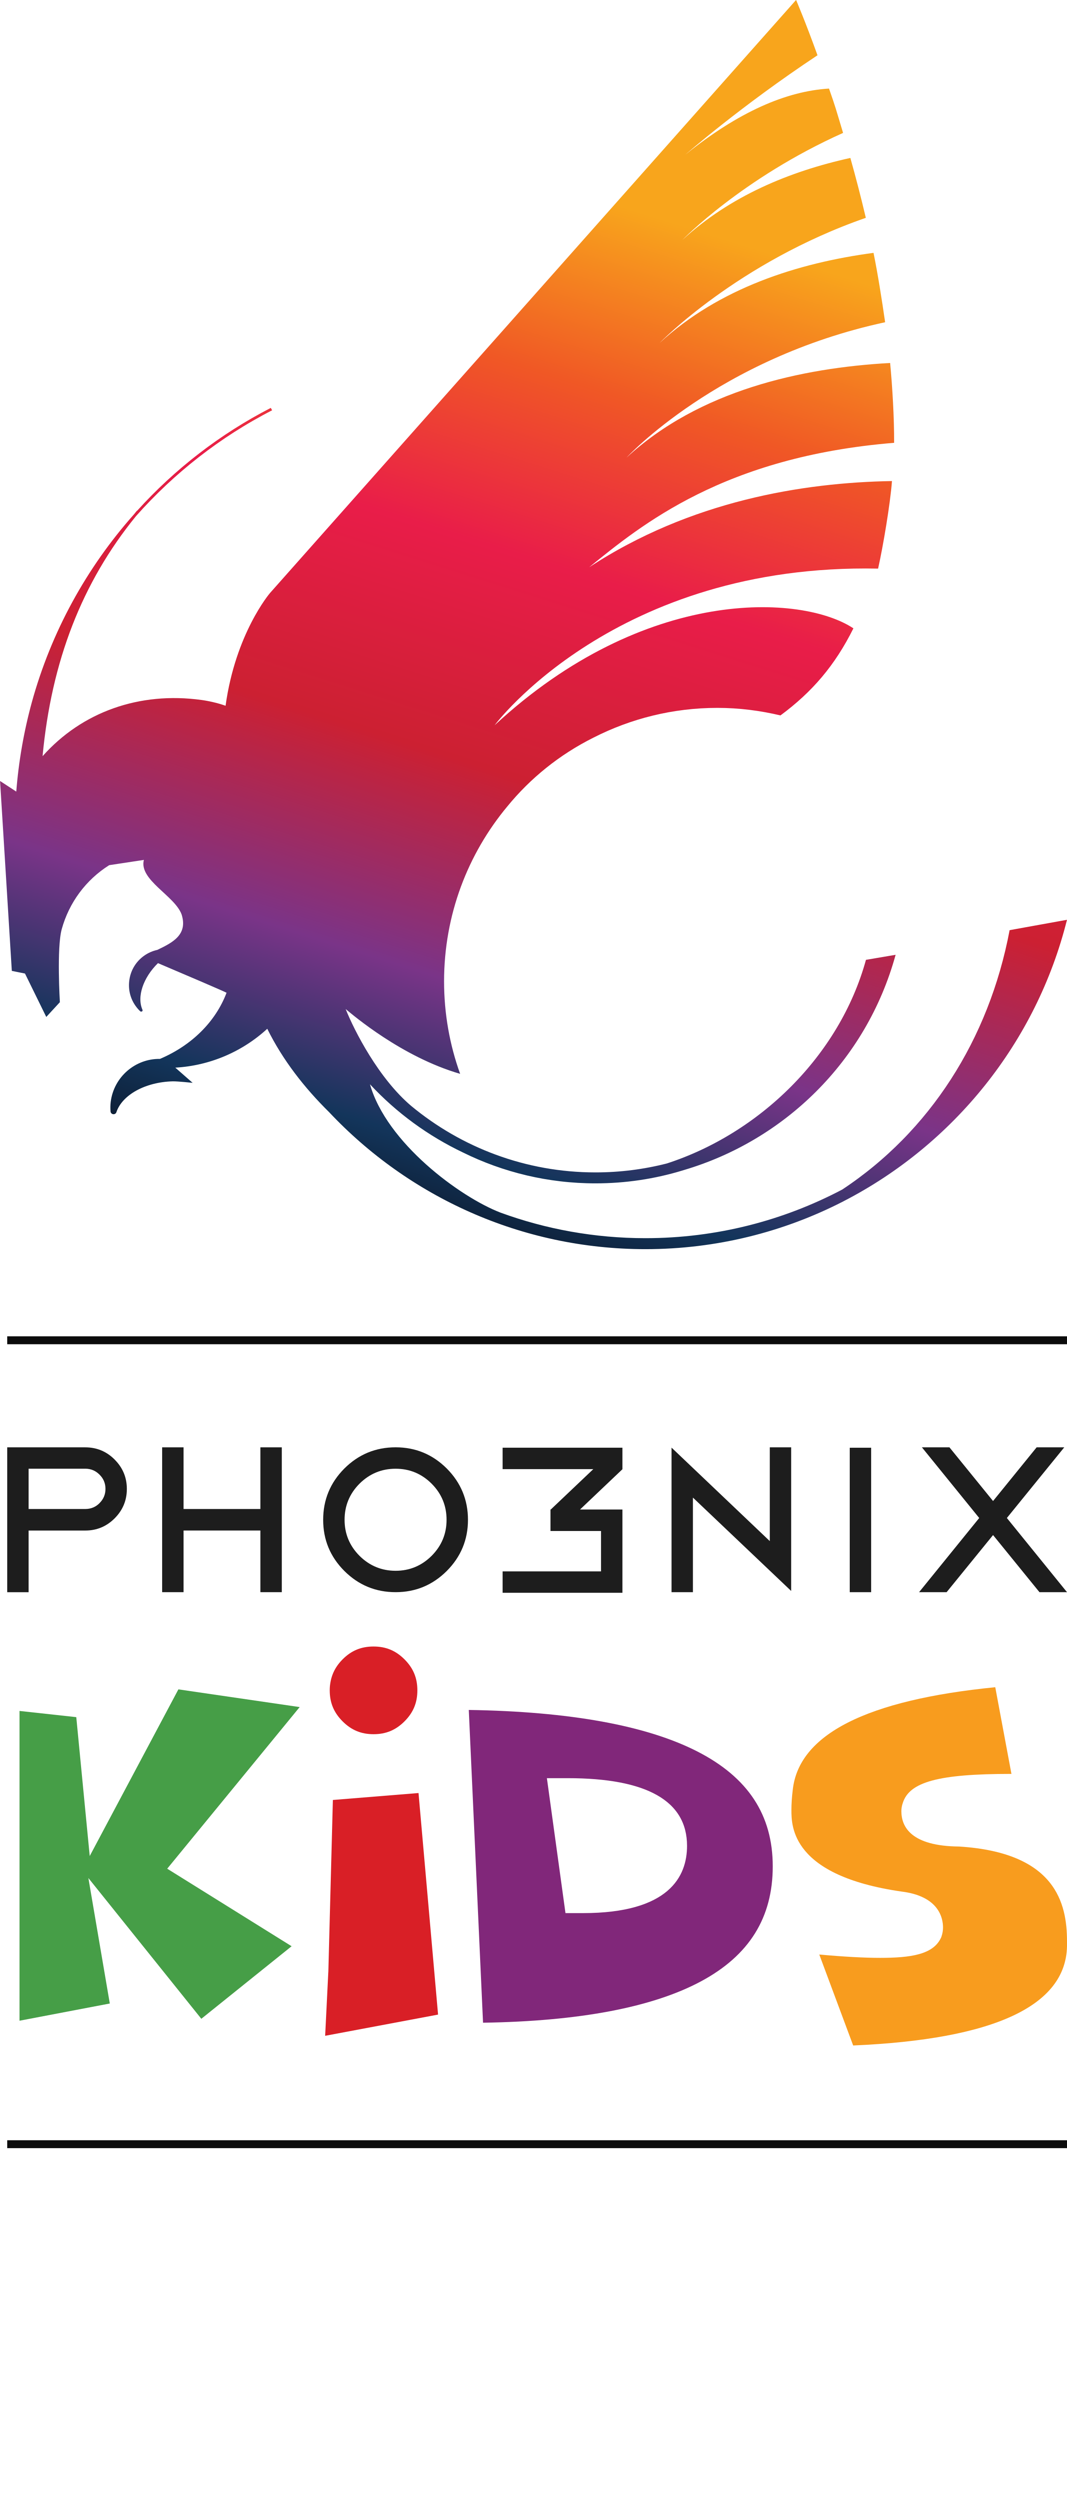 <?xml version="1.0" encoding="UTF-8"?>
<svg id="Layer_1" data-name="Layer 1" xmlns="http://www.w3.org/2000/svg" xmlns:xlink="http://www.w3.org/1999/xlink" viewBox="0 0 342.85 802.75">
  <defs>
    <style>
      .cls-1 {
        fill: #e4e4e3;
        stroke: #0c0c0c;
        stroke-miterlimit: 10;
        stroke-width: 2.54px;
      }

      .cls-2 {
        fill: url(#linear-gradient);
      }

      .cls-2, .cls-3, .cls-4, .cls-5, .cls-6, .cls-7 {
        stroke-width: 0px;
      }

      .cls-3 {
        fill: #f89c1e;
      }

      .cls-4 {
        fill: #469e47;
      }

      .cls-5 {
        fill: #1d1d1d;
      }

      .cls-6 {
        fill: #d91f26;
      }

      .cls-7 {
        fill: #81277a;
      }
    </style>
    <linearGradient id="linear-gradient" x1="130.21" y1="403.86" x2="233.55" y2="76.96" gradientUnits="userSpaceOnUse">
      <stop offset=".01" stop-color="#0b1424"/>
      <stop offset=".11" stop-color="#13355b"/>
      <stop offset=".26" stop-color="#7a3488"/>
      <stop offset=".46" stop-color="#cc2032"/>
      <stop offset=".66" stop-color="#e91d49"/>
      <stop offset=".83" stop-color="#f05825"/>
      <stop offset="1" stop-color="#f8a51c"/>
    </linearGradient>
  </defs>
  <path class="cls-2" d="m342.85,295.37l-18.44,3.33c-6.65,35.2-25.76,64.78-53.79,83.3-18.91,9.96-40.42,15.61-63.24,15.61-16.35,0-32.04-2.9-46.57-8.21-13.07-5.03-36.61-22.44-41.93-41.21,8.56,9.2,18.71,16.59,29.96,21.94,12.83,6.32,27.26,9.88,42.51,9.88,9.67,0,19.02-1.43,27.83-4.1l.65-.2c31.95-9.46,58.49-34.68,67.95-69.1l-9.53,1.62c-8.54,31.03-34.48,55.84-63.98,65.39-7.33,1.87-15.02,2.87-22.93,2.87-22.47,0-43.11-8.02-59.19-21.33-10.47-8.84-18.31-24.17-21.08-31.13,2.3,1.9,18.04,15.38,36.78,20.81-3.34-9.28-5.16-19.27-5.16-29.7,0-21.37,7.64-40.95,20.33-56.18,7.37-9.02,16.71-16.61,27.68-22.09,11.96-6.09,25.47-9.55,39.81-9.55,6.99,0,13.76.88,20.27,2.42,10.19-7.52,17.51-16.05,23.44-27.96-16.51-10.95-66.96-13.68-115.3,31.13,0,0,38.7-52.07,123.23-50.31,1.59-7.07,3.9-20.68,4.46-28.12-28.58.48-64.76,6.35-97.31,27.69,16.7-13.52,43.29-35.51,98-39.97.03-7.99-.54-17.77-1.28-25.64-28.63,1.58-61.39,8.86-84.71,30.4,0,0,29.38-31.92,83.1-43.48-1.03-7.17-2.38-15.7-3.73-22.28-24.27,3.23-49.65,11.31-68.72,28.93,0,0,24.96-25.83,66.25-40.18-1.58-6.71-3.26-13.15-4.97-19.23-19.5,4.29-38.76,12.28-53.98,26.34,0,0,19.15-19.82,51.64-34.38-2.42-8.03-2.38-8.15-4.52-14.24-13.72.83-29.1,7.46-46.22,21.28,0,0,17.85-15.63,42.52-31.97-3.78-10.52-6.88-17.77-6.88-17.77L86.76,190.43c-.13.15-11.07,12.98-14.28,36.21-2.64-.96-5.85-1.61-7.75-1.86-19.9-2.74-38.38,3.82-51.05,18.05,2.86-30.56,12.68-55.79,30-77.07,12.24-13.81,27.03-25.41,43.75-34l-.41-.78c-16.33,8.41-30.84,19.65-42.95,33.03l-.04-.04c-.33.4-.64.76-.94,1.15-15.31,17.21-26.64,37.83-32.86,60.39-2.57,9.39-4.25,19.05-5,28.69l-5.21-3.4,3.78,60.98,4.23.85,6.84,13.94,4.37-4.74s-1.05-17.44.59-23.42c2.36-8.56,7.77-15.86,15.26-20.58l11.14-1.69c-.83,3.23,1.65,6.08,4.6,8.9,2.95,2.8,6.39,5.56,7.52,8.6,2.08,6.54-2.92,9.07-7.8,11.4-1.52.33-2.97.96-4.27,1.89-2.51,1.79-4.19,4.47-4.68,7.53-.5,3.06.19,6.11,2,8.62.43.59.92,1.18,1.46,1.67l.2.12.37-.06c.18-.13.23-.34.15-.54-1.85-4.16.2-10.29,4.98-14.98,7.59,3.22,21.53,9.17,22.04,9.51-3.57,9.37-11.23,16.92-21.39,21.24-7.93-.12-14.85,5.79-15.84,13.84-.12.98-.13,2.02-.05,3.02.02.41.31.76.7.87l.14.03c.48.06.92-.22,1.05-.67,1.9-5.59,9.34-9.66,18.1-9.88,1.55-.04,6.39.48,6.39.48l-5.57-4.88c11.04-.62,21.5-5.08,29.56-12.49l.03.09c4.95,9.99,11.89,18.87,19.83,26.69,25.48,27.07,61.63,44,101.64,44,22.84,0,44.41-5.52,63.46-15.28h0s.3-.16.3-.16c35.27-18.19,61.85-50.97,71.69-90.3h0Z"/>
  <polygon class="cls-5" points="83.67 484.58 58.98 484.58 58.98 464.78 52.1 464.78 52.1 511.29 58.98 511.29 58.98 491.49 83.67 491.49 83.67 511.29 90.55 511.29 90.55 464.78 83.67 464.78 83.67 484.58 83.67 484.58"/>
  <path class="cls-5" d="m138.69,499.62c-3.22,3.2-7.08,4.8-11.57,4.8s-8.38-1.6-11.6-4.8c-3.2-3.22-4.8-7.08-4.8-11.57s1.6-8.39,4.8-11.6c3.22-3.2,7.09-4.8,11.6-4.8s8.36,1.6,11.57,4.8c3.2,3.21,4.8,7.09,4.8,11.6s-1.6,8.35-4.8,11.57h0Zm-11.57-34.85c-6.42,0-11.91,2.27-16.47,6.81-4.54,4.56-6.81,10.05-6.81,16.47s2.26,11.87,6.81,16.43c4.56,4.54,10.05,6.81,16.47,6.81s11.87-2.27,16.44-6.81c4.54-4.56,6.81-10.04,6.81-16.43s-2.27-11.91-6.81-16.47c-4.56-4.54-10.04-6.81-16.44-6.81h0Z"/>
  <polygon class="cls-5" points="247.35 494.89 215.78 464.87 215.78 511.29 222.65 511.29 222.65 480.92 254.22 510.9 254.22 464.78 247.35 464.78 247.35 494.89 247.35 494.89"/>
  <polygon class="cls-5" points="273.04 511.29 279.92 511.29 279.92 464.9 273.04 464.91 273.04 511.29 273.04 511.29"/>
  <polygon class="cls-5" points="323.53 487.47 341.97 464.78 333.09 464.78 319.09 482.02 305.08 464.78 296.23 464.78 314.64 487.47 295.32 511.29 304.17 511.29 319.09 492.95 334 511.29 342.85 511.29 323.53 487.47 323.53 487.47"/>
  <polygon class="cls-5" points="161.5 471.78 190.01 471.78 190.64 471.78 176.98 484.74 176.88 484.74 176.88 491.65 193.12 491.65 193.12 504.61 161.5 504.61 161.5 511.49 200 511.49 200 484.74 186.38 484.74 200 471.81 200 471.78 200 466.75 200 464.9 161.5 464.9 161.5 471.78 161.5 471.78"/>
  <path class="cls-5" d="m31.98,482.7c-1.25,1.26-2.78,1.88-4.57,1.88H9.19v-12.94h18.22c1.79,0,3.32.64,4.57,1.91,1.27,1.25,1.91,2.78,1.91,4.57s-.64,3.3-1.91,4.57h0Zm4.86-14c-2.61-2.61-5.76-3.92-9.43-3.92H2.32v46.52h6.87v-19.8h18.22c3.67,0,6.82-1.31,9.43-3.92,2.61-2.62,3.92-5.76,3.92-9.44s-1.31-6.82-3.92-9.43h0Z"/>
  <line class="cls-1" x1="2.32" y1="430.4" x2="342.85" y2="430.4"/>
  <line class="cls-1" x1="2.32" y1="688.56" x2="342.85" y2="688.56"/>
  <polygon class="cls-4" points="6.27 549.43 24.51 551.42 28.83 596.02 57.32 542.5 96.29 548.19 53.73 600.09 93.7 624.99 64.69 648.29 28.4 603.09 35.28 643.38 6.27 648.91 6.27 549.43"/>
  <path class="cls-6" d="m105.5,633.32l1.46-55.3,27.52-2.23,6.28,71.15-36.28,6.81,1.01-20.44Zm14.53-76.42c-3.97,0-7.13-1.31-9.95-4.13-2.82-2.82-4.13-5.98-4.13-9.95,0-.76.05-1.48.16-2.14.44-3.05,1.75-5.59,4.01-7.85,2.79-2.79,5.94-4.09,9.91-4.09s7.13,1.31,9.95,4.13c2.82,2.82,4.13,5.98,4.13,9.95s-1.31,7.13-4.13,9.95c-2.82,2.82-5.98,4.13-9.95,4.13Z"/>
  <path class="cls-7" d="m150.64,549.11c32.41.5,57.1,4.98,73.44,13.34,16.3,8.34,24.22,20.41,24.22,36.88s-7.54,28.61-23.05,36.93c-15.56,8.35-39.1,12.82-70.04,13.29l-4.58-100.45Zm31.06,65.24h5.64c27.62,0,33.42-11.74,33.42-21.59,0-14.43-12.89-21.74-38.31-21.74h-6.72l5.97,43.33Z"/>
  <path class="cls-3" d="m263.25,627.65c7.84.71,14.39,1.07,19.55,1.07,9.85,0,16.93-1.07,19.47-6.27l.17-.35.12-.37c.3-.9.45-1.83.45-2.77,0-2.98-1.3-10.06-13.33-11.53-35.39-5.09-35.38-20.97-35.38-26.19,0-1.99.14-4.14.42-6.39,1.88-17.89,23.76-28.96,65.08-33.04l5.2,27.84h-.26c-23.07,0-32.55,2.54-34.66,9.36-.3.85-.45,1.72-.45,2.61,0,5.11,3.22,11.22,18.56,11.35,31.06,1.94,34.66,18.28,34.66,30.42v1.6c-.37,19.17-23.48,29.92-68.71,31.87l-10.89-29.21Z"/>
</svg>